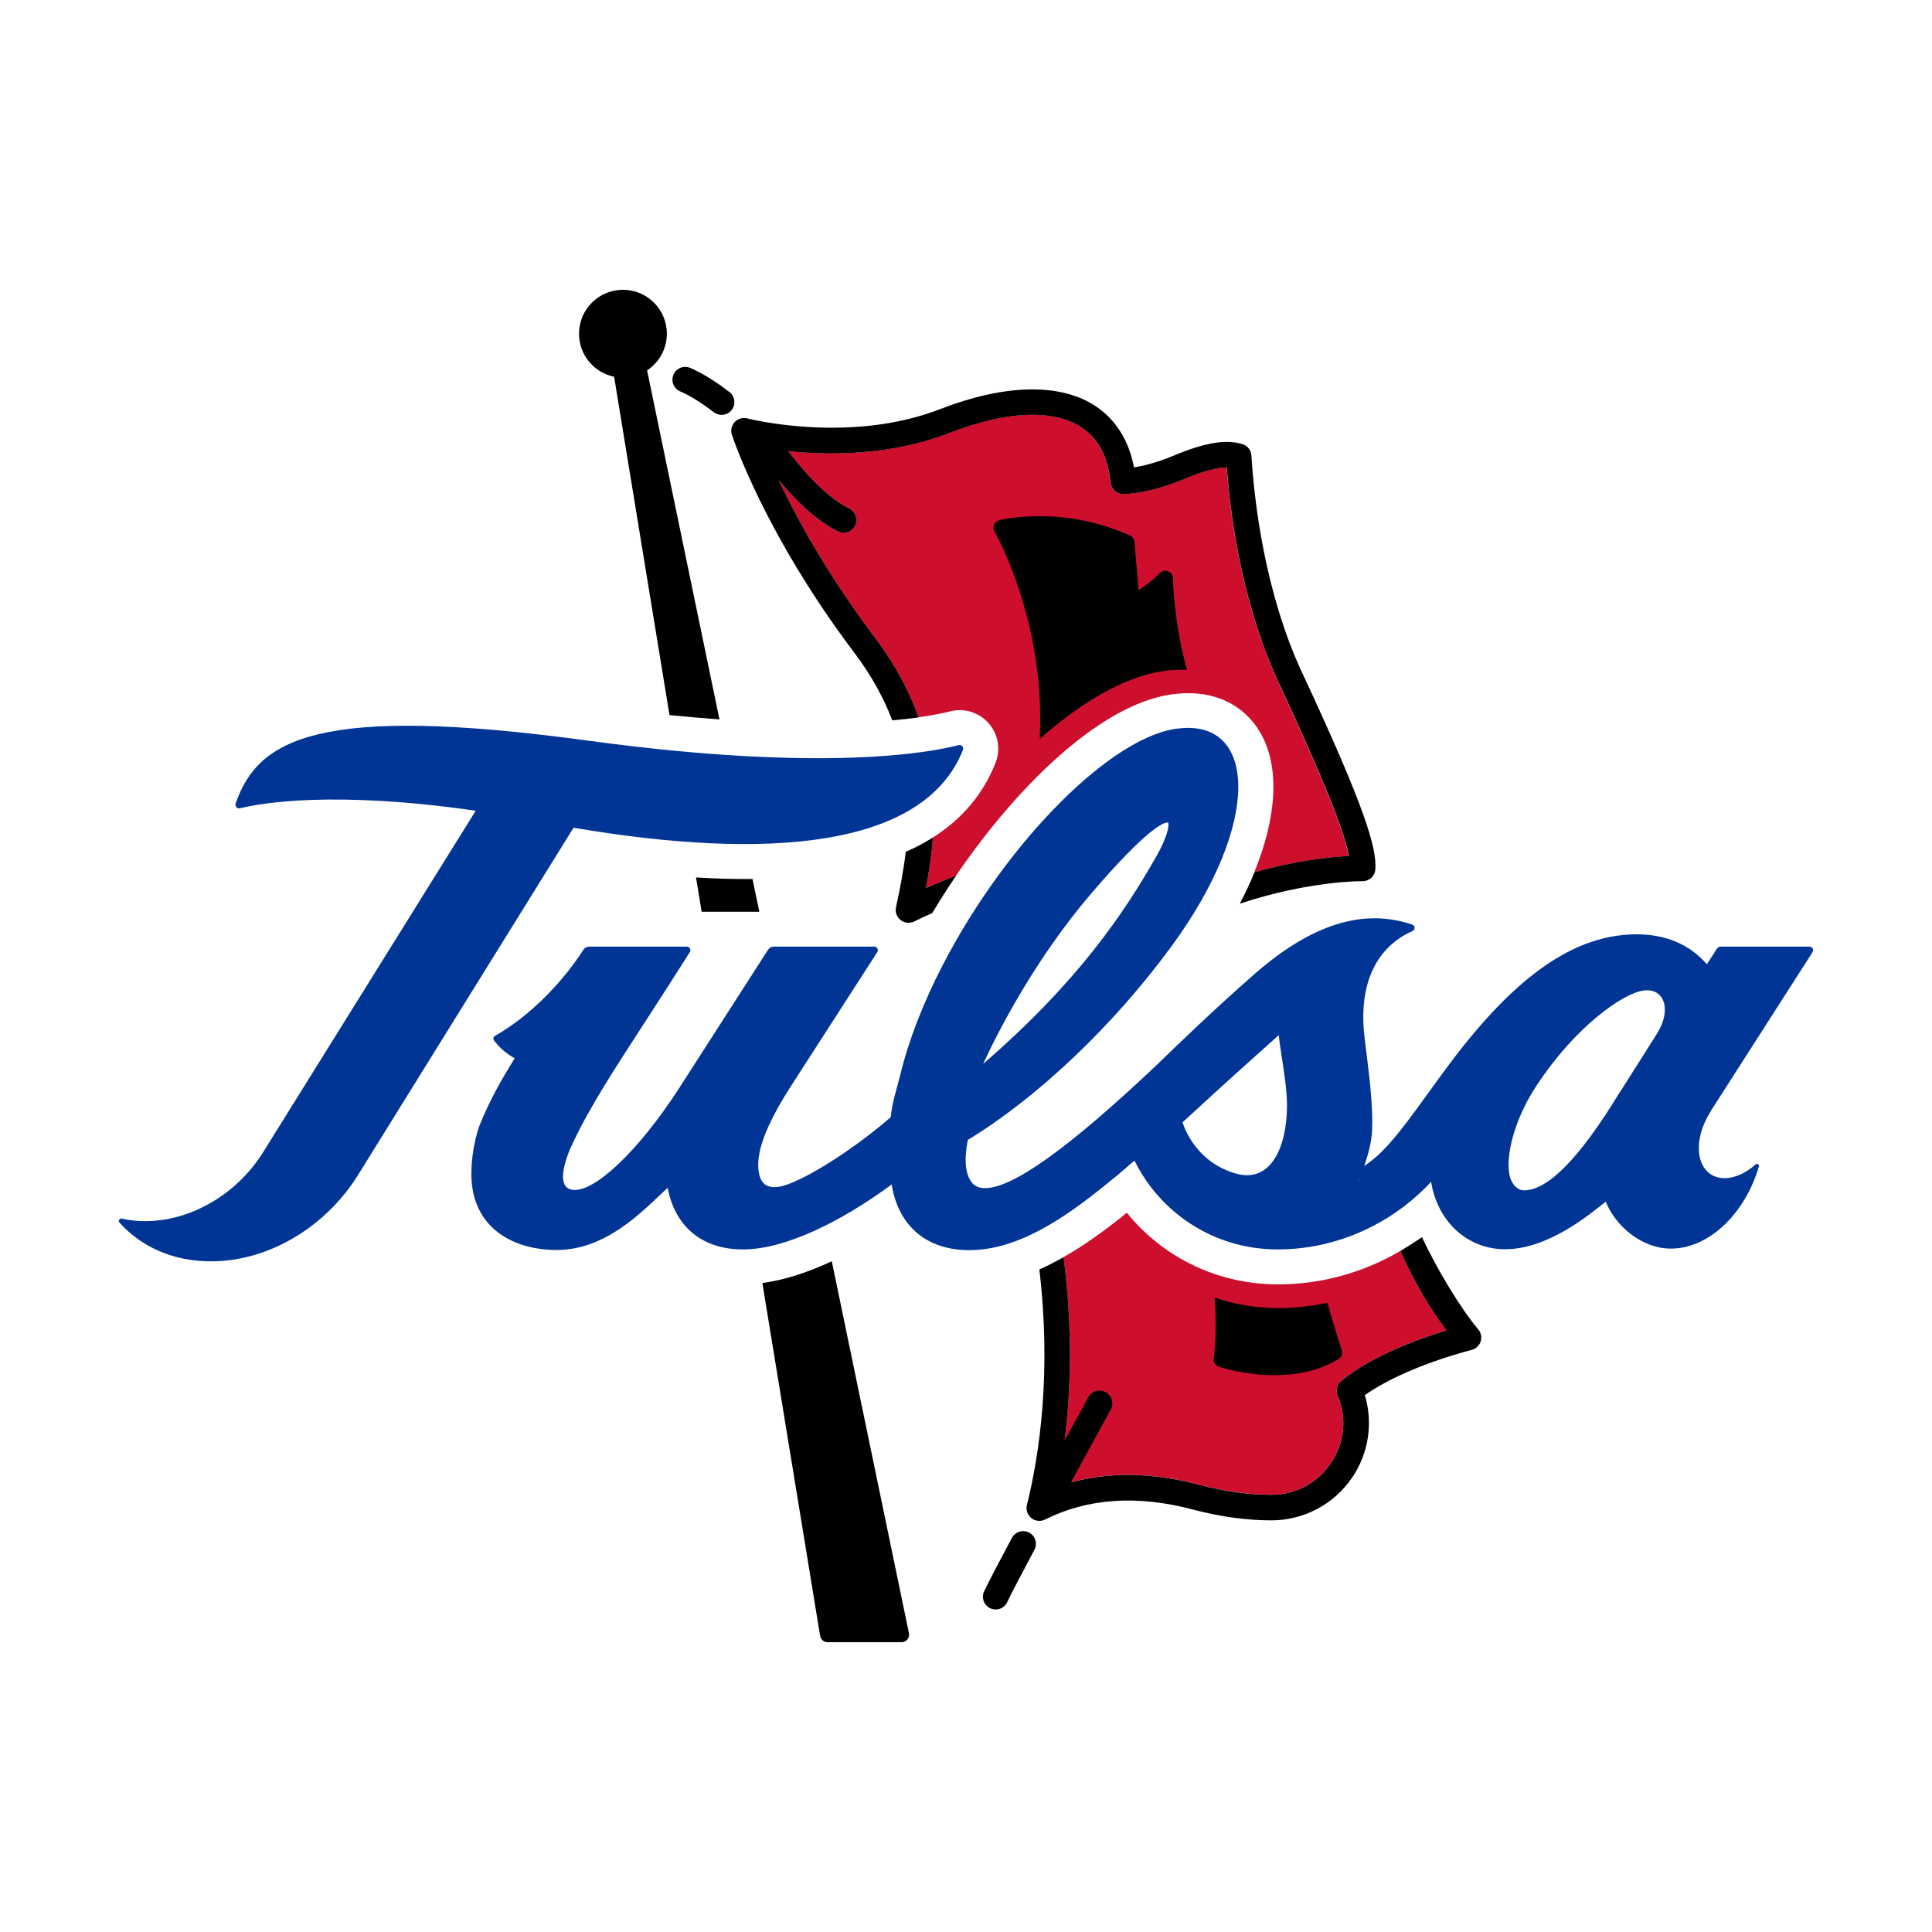<?xml version="1.0" encoding="UTF-8"?>
<svg id="Layer_2" xmlns="http://www.w3.org/2000/svg" viewBox="0 0 300 300">
  <defs>
    <style>
      .cls-1 {
        fill: none;
      }

      .cls-2 {
        fill: #003595;
      }

      .cls-3 {
        fill: #ce0e2d;
      }
    </style>
  </defs>
  <g id="Layer_137">
    <g>
      <rect class="cls-1" width="300" height="300"/>
      <g>
        <g>
          <path class="cls-3" d="M198.64,106.22c-5.47-11.73-7.47-24.49-8.16-33.64-1.58,0-3.78.6-6.67,1.81-5.67,2.37-9.3,2.33-9.45,2.32-1.01-.02-1.84-.79-1.94-1.8-.38-4.07-1.98-7-4.74-8.7-4.4-2.72-11.6-2.36-20.27,1.01-9.18,3.56-18.71,3.49-25.05,2.82.08.1.17.2.25.31,3.45,4.42,6.31,7.08,9.27,8.62.97.51,1.35,1.7.84,2.68-.35.68-1.04,1.07-1.76,1.07-.31,0-.62-.07-.92-.23-3.05-1.59-5.92-4.08-9.15-7.95,2.86,6.01,7.64,14.77,14.92,24.42,3.19,4.22,5.37,8.37,6.81,12.42,2.56-.36,4.16-.72,4.88-.91,2.19-.58,4.49.12,5.99,1.81,1.51,1.7,1.93,4.06,1.1,6.17h0c-1.91,4.83-5.16,8.69-9.72,11.59-.21,2.69-.61,5.31-1.09,7.85,1.3-.57,2.9-1.24,4.69-1.94,9.8-14.41,23.21-27.27,34.34-28.23,5.68-.56,10.37,1.66,12.92,6.1,3.05,5.32,2.56,13.12-1.07,21.88.04-.09.08-.18.11-.26,6.55-1.83,11.84-2.37,14.65-2.52-.76-4.05-4.19-12.51-10.79-26.68Z"/>
          <path class="cls-3" d="M174.97,188.32c-3.57,2.9-6.8,5.17-9.83,6.89,0,0,0,0,0,0,1.94,14.9.73,27.1-.99,35.63,3.44-1.21,7.11-1.82,10.97-1.82,3.55,0,7.26.51,11.12,1.53,3.87,1.02,7.62,1.54,11.15,1.55h0c3.81,0,7.2-1.81,9.31-4.97,2.1-3.15,2.47-6.96,1.02-10.45-.34-.81-.1-1.75.58-2.3,4.88-3.95,12.23-6.57,16.29-7.81-2.88-3.84-5.23-8.02-7.13-12.33-5.75,3.37-12.31,5.2-19,5.2-9.31,0-17.84-4.14-23.49-11.13Z"/>
          <path class="cls-1" d="M211,183.3c.11-.04.12-.11.08-.18-.03.06-.05.12-.08.18Z"/>
          <path d="M184.31,104.01c-2.12-7.64-2.16-14.1-2.16-14.2,0-.48-.29-.92-.74-1.1-.45-.18-.96-.08-1.3.26-1.07,1.08-2.2,1.96-3.31,2.66-.39-4.3-.63-7.4-.63-7.46-.03-.43-.3-.81-.69-.99-10.47-4.78-19.91-2.5-20.31-2.4-.36.09-.66.35-.81.69-.15.34-.12.74.07,1.06.08.14,7.9,13.83,7.03,31.85,0,.11,0,.21.03.31,6.82-5.99,13.86-10.06,20.23-10.61.89-.09,1.75-.11,2.59-.07Z"/>
          <path d="M229.52,206.4c-2.6-3.08-6.35-9.19-8.71-14.29-1.25.83-2.67,1.74-3.35,2.14,1.9,4.31,4.25,8.49,7.13,12.33-4.06,1.24-11.41,3.85-16.29,7.81-.68.55-.92,1.49-.58,2.3,1.45,3.5,1.08,7.31-1.02,10.45-2.11,3.16-5.5,4.97-9.31,4.97h0c-3.53,0-7.28-.52-11.15-1.55-3.86-1.02-7.58-1.53-11.12-1.53-3.07,0-6.02.39-8.83,1.16,2.5-4.59,4.83-8.86,6.18-11.32.53-.96.17-2.17-.79-2.69-.96-.53-2.17-.18-2.69.79-.88,1.61-2.18,3.98-3.67,6.71.97-7.71,1.27-17.34-.17-28.47-1.29.73-2.54,1.37-3.76,1.91,1.89,16,.04,28.63-1.93,36.58-.19.75.08,1.54.69,2.03.36.29.8.43,1.24.43.3,0,.61-.07.89-.21,6.6-3.31,14.33-3.84,22.96-1.55,4.2,1.11,8.3,1.68,12.17,1.68h0c5.08,0,9.79-2.52,12.61-6.73,2.52-3.78,3.2-8.43,1.91-12.71,6.35-4.5,16.46-6.99,16.56-7.02.67-.16,1.2-.66,1.42-1.31.21-.65.07-1.37-.37-1.89Z"/>
          <path d="M159.81,237.99c-.96-.52-2.17-.15-2.68.81-2.23,4.17-3.68,6.96-4.31,8.29-.47.99-.05,2.17.94,2.64.27.13.56.19.85.19.74,0,1.46-.42,1.79-1.14.6-1.27,2.02-4,4.22-8.12.52-.97.15-2.17-.81-2.68Z"/>
          <path d="M206.14,202.3c-2.52.53-5.09.82-7.68.82-3.43,0-6.75-.57-9.86-1.63.25,3.1.26,6.31-.13,9.47-.07.56.27,1.09.8,1.27.26.09,4.02,1.31,8.65,1.31,3.18,0,6.77-.58,9.92-2.5.47-.29.68-.86.51-1.38-.85-2.61-1.58-5.07-2.22-7.37Z"/>
          <path d="M108.08,136.26l.87,5.32h8.96s-1.06-5.09-1.06-5.09c-2.78.03-5.7-.05-8.77-.24Z"/>
          <path d="M111.72,111.72l-11.24-54.21c1.85-1.22,3.07-3.31,3.07-5.69,0-3.77-3.05-6.82-6.82-6.82s-6.82,3.05-6.82,6.82c0,3.3,2.34,6.05,5.45,6.68l8.6,52.54c2.73.27,5.32.49,7.76.67Z"/>
          <path d="M127.36,254.03c.09.56.58.97,1.14.97h11.5c.35,0,.68-.16.9-.43.22-.27.31-.63.24-.97l-11.98-57.75c-3.46,1.61-7.15,2.89-10.78,3.38l8.97,54.8Z"/>
          <path d="M202.23,104.55c-5.82-12.5-7.46-26.55-7.91-33.82-.05-.83-.61-1.53-1.4-1.77-2.56-.78-5.84-.23-10.65,1.78-2.7,1.13-4.83,1.62-6.18,1.84-.83-4.34-2.99-7.68-6.32-9.74-5.48-3.39-13.93-3.14-23.79.69-14.11,5.48-29.79,1.48-29.94,1.44-.7-.18-1.45.03-1.95.56-.5.53-.67,1.29-.44,1.98.2.62,5.15,15.48,19.01,33.85,2.68,3.55,4.58,7.05,5.89,10.5,1.57-.14,2.93-.3,4.09-.46-1.44-4.05-3.62-8.2-6.81-12.43-7.28-9.65-12.07-18.4-14.92-24.42,3.23,3.87,6.1,6.36,9.15,7.95.29.15.61.23.92.23.72,0,1.41-.39,1.76-1.07.51-.97.13-2.17-.84-2.68-2.96-1.54-5.82-4.2-9.27-8.62-.08-.11-.17-.2-.25-.31,6.33.67,15.87.74,25.05-2.82,8.67-3.37,15.87-3.73,20.27-1.01,2.76,1.7,4.35,4.63,4.74,8.7.1,1,.93,1.78,1.94,1.8.14,0,3.77.05,9.45-2.32,2.89-1.21,5.1-1.81,6.67-1.81.69,9.14,2.7,21.91,8.16,33.64,6.6,14.16,10.03,22.63,10.79,26.68-2.81.15-8.1.68-14.65,2.52-.65,1.6-1.41,3.23-2.27,4.89,10.76-3.57,18.89-3.5,19.01-3.49,1.07.02,1.94-.78,2.02-1.83.25-3.27-1.55-9.5-11.31-30.43Z"/>
          <path d="M143.79,137.88c.48-2.54.87-5.16,1.09-7.85-1.3.83-2.71,1.58-4.23,2.24-.36,2.97-.92,5.86-1.52,8.62-.16.74.12,1.52.72,1.98.6.47,1.42.55,2.1.22.79-.39,1.74-.84,2.81-1.31,1.17-1.96,2.42-3.91,3.73-5.84-1.79.7-3.4,1.37-4.69,1.94Z"/>
          <g>
            <path class="cls-2" d="M149.52,116.46c.17-.43-.23-.88-.67-.76-4.1,1.08-20.58,4.33-57.52-.69-42.02-5.72-51.28-.24-54.74,9.76-.14.42.24.84.67.74,3.22-.79,14.47-2.81,36.61.38l-32.86,52.78c-3.88,6.43-11.06,10.95-18.48,10.95-1.27,0-2.47-.14-3.62-.39-.35-.08-.6.34-.36.61,3.33,3.73,8.28,6.02,14.19,6.02,9.31,0,18.2-5.67,23.06-13.74l33.26-53.59c29.92,5.09,54.41,3.22,60.46-12.07Z"/>
            <path class="cls-2" d="M265.59,172.61l15.85-24.74c.25-.38-.03-.88-.48-.88h-13.76c-.25,0-.48.13-.61.34l-1.55,2.4c-2.68-3.08-6.35-4.65-10.92-4.65-11.05,0-20.71,8.6-30.39,21.95-5.47,7.55-8.35,11.74-11.91,14.03.65-1.81,1.15-3.73,1.24-5.53.14-3.19-.3-7.4-.77-11.15-.17-1.37-.35-2.78-.5-4.2-.88-10.33,4.34-14.21,7.53-15.6.21-.09.34-.29.34-.52,0-.22-.14-.41-.34-.48-7.62-2.6-15.64-.09-24.52,7.67-6.46,5.65-12.68,11.68-15.06,14-13.69,12.97-22.66,19.43-26.97,19.24-.83-.04-1.45-.34-1.89-.9-.99-1.27-1.2-3.55-.6-6.58,10.91-6.64,22.71-17.85,31.73-30.21,13.88-19.01,13.09-34.92,1.25-33.71-10.27.85-26.75,17.27-36.82,36.66-3.18,6.13-5.42,12.04-6.65,17.17-.58,2.27-1.3,4.45-1.47,6.55-6.38,5.53-14.37,10.39-17.42,10.82-1.71.24-2.67-.4-3.02-1.99-.67-3.08,1.01-7.43,4.69-13.26l13.65-21.19c.24-.37-.03-.86-.47-.86h-15.59c-.36,0-.7.18-.9.49l-13.83,21.53c-6.25,9.67-13.1,16.16-16.49,15.75-3.39-.41-.04-7.17-.04-7.17,2.82-6,6.66-11.79,11.56-19.36,1.9-2.94,4.38-6.77,6.66-10.39.23-.37-.04-.85-.48-.85h-15.15c-.36,0-.7.18-.89.48-1.63,2.54-6.37,9.14-13.74,13.39-.25.14-.32.46-.15.69.47.64,1.52,1.86,3.21,2.77-2.33,3.8-3.79,6.38-5.45,10.41-1,2.78-1.52,6.65-1.16,9.41.94,7.35,7.37,9.96,13.08,9.96,7.67,0,13.17-5.79,17.29-9.67,1.05,5.71,5.03,9.58,11.68,9.58s15.37-4.4,23.1-10.08c1.04,6.54,5.66,10.58,13.06,10.16,6.56-.38,13.19-4.31,21.07-10.86,1.23-.94,2.28-1.94,3.56-3h.02c3.91,7.94,12.16,13.78,22.25,13.78,9.04,0,17.69-3.91,23.8-10.5.99,6.18,5.64,10.47,11.49,10.47,6.75,0,13.18-5.46,15.63-7.39,1.55,3.87,5.67,7.28,10.07,7.29,6.18.02,11.69-5.76,13.71-12.76.09-.3-.27-.52-.51-.31-1.37,1.22-2.95,2.01-4.47,2.12-3.34.24-5.14-2.91-4.01-7.02.32-1.16.83-2.28,1.48-3.29ZM169.39,138.81c8.87-10.38,11.36-11.09,11.87-11.09.08,0,.11.02.11.02.23.18.03,2-1.79,5.2-5.02,8.81-12.14,19.48-26.92,32.26,2.32-5.01,8.01-16.19,16.73-26.39ZM191.76,182.19c-6.52-1.95-8.13-7.92-8.13-7.92,6.88-6.36,13.9-12.61,14.94-13.54.18,2.04.76,4.8,1.13,8.28.75,7.01-1.43,15.14-7.95,13.18ZM210.94,183.28c.03-.06.05-.12.08-.18.04.07.04.13-.08.18ZM257.33,160.45l-5.77,9.12s-.08.08-.11.13c-6.1,10.05-11.08,15.14-14.8,15.14-1.12,0-2.1-1.15-2.32-2.73-.49-3.53,1.29-9.13,4.34-13.64,5.86-8.93,13.27-14.23,16.54-14.66.03,0,.06,0,.08-.01,3.1-.38,4.34,2.93,2.04,6.65Z"/>
          </g>
        </g>
        <path d="M113.26,60.87c-3.59-2.78-6.06-3.73-6.16-3.77-1.02-.39-2.16.13-2.55,1.15-.39,1.02.12,2.16,1.14,2.56.02,0,2.07.82,5.15,3.2.36.28.79.41,1.21.41.59,0,1.18-.27,1.57-.77.67-.87.51-2.11-.35-2.78Z"/>
      </g>
    </g>
  </g>
</svg>
